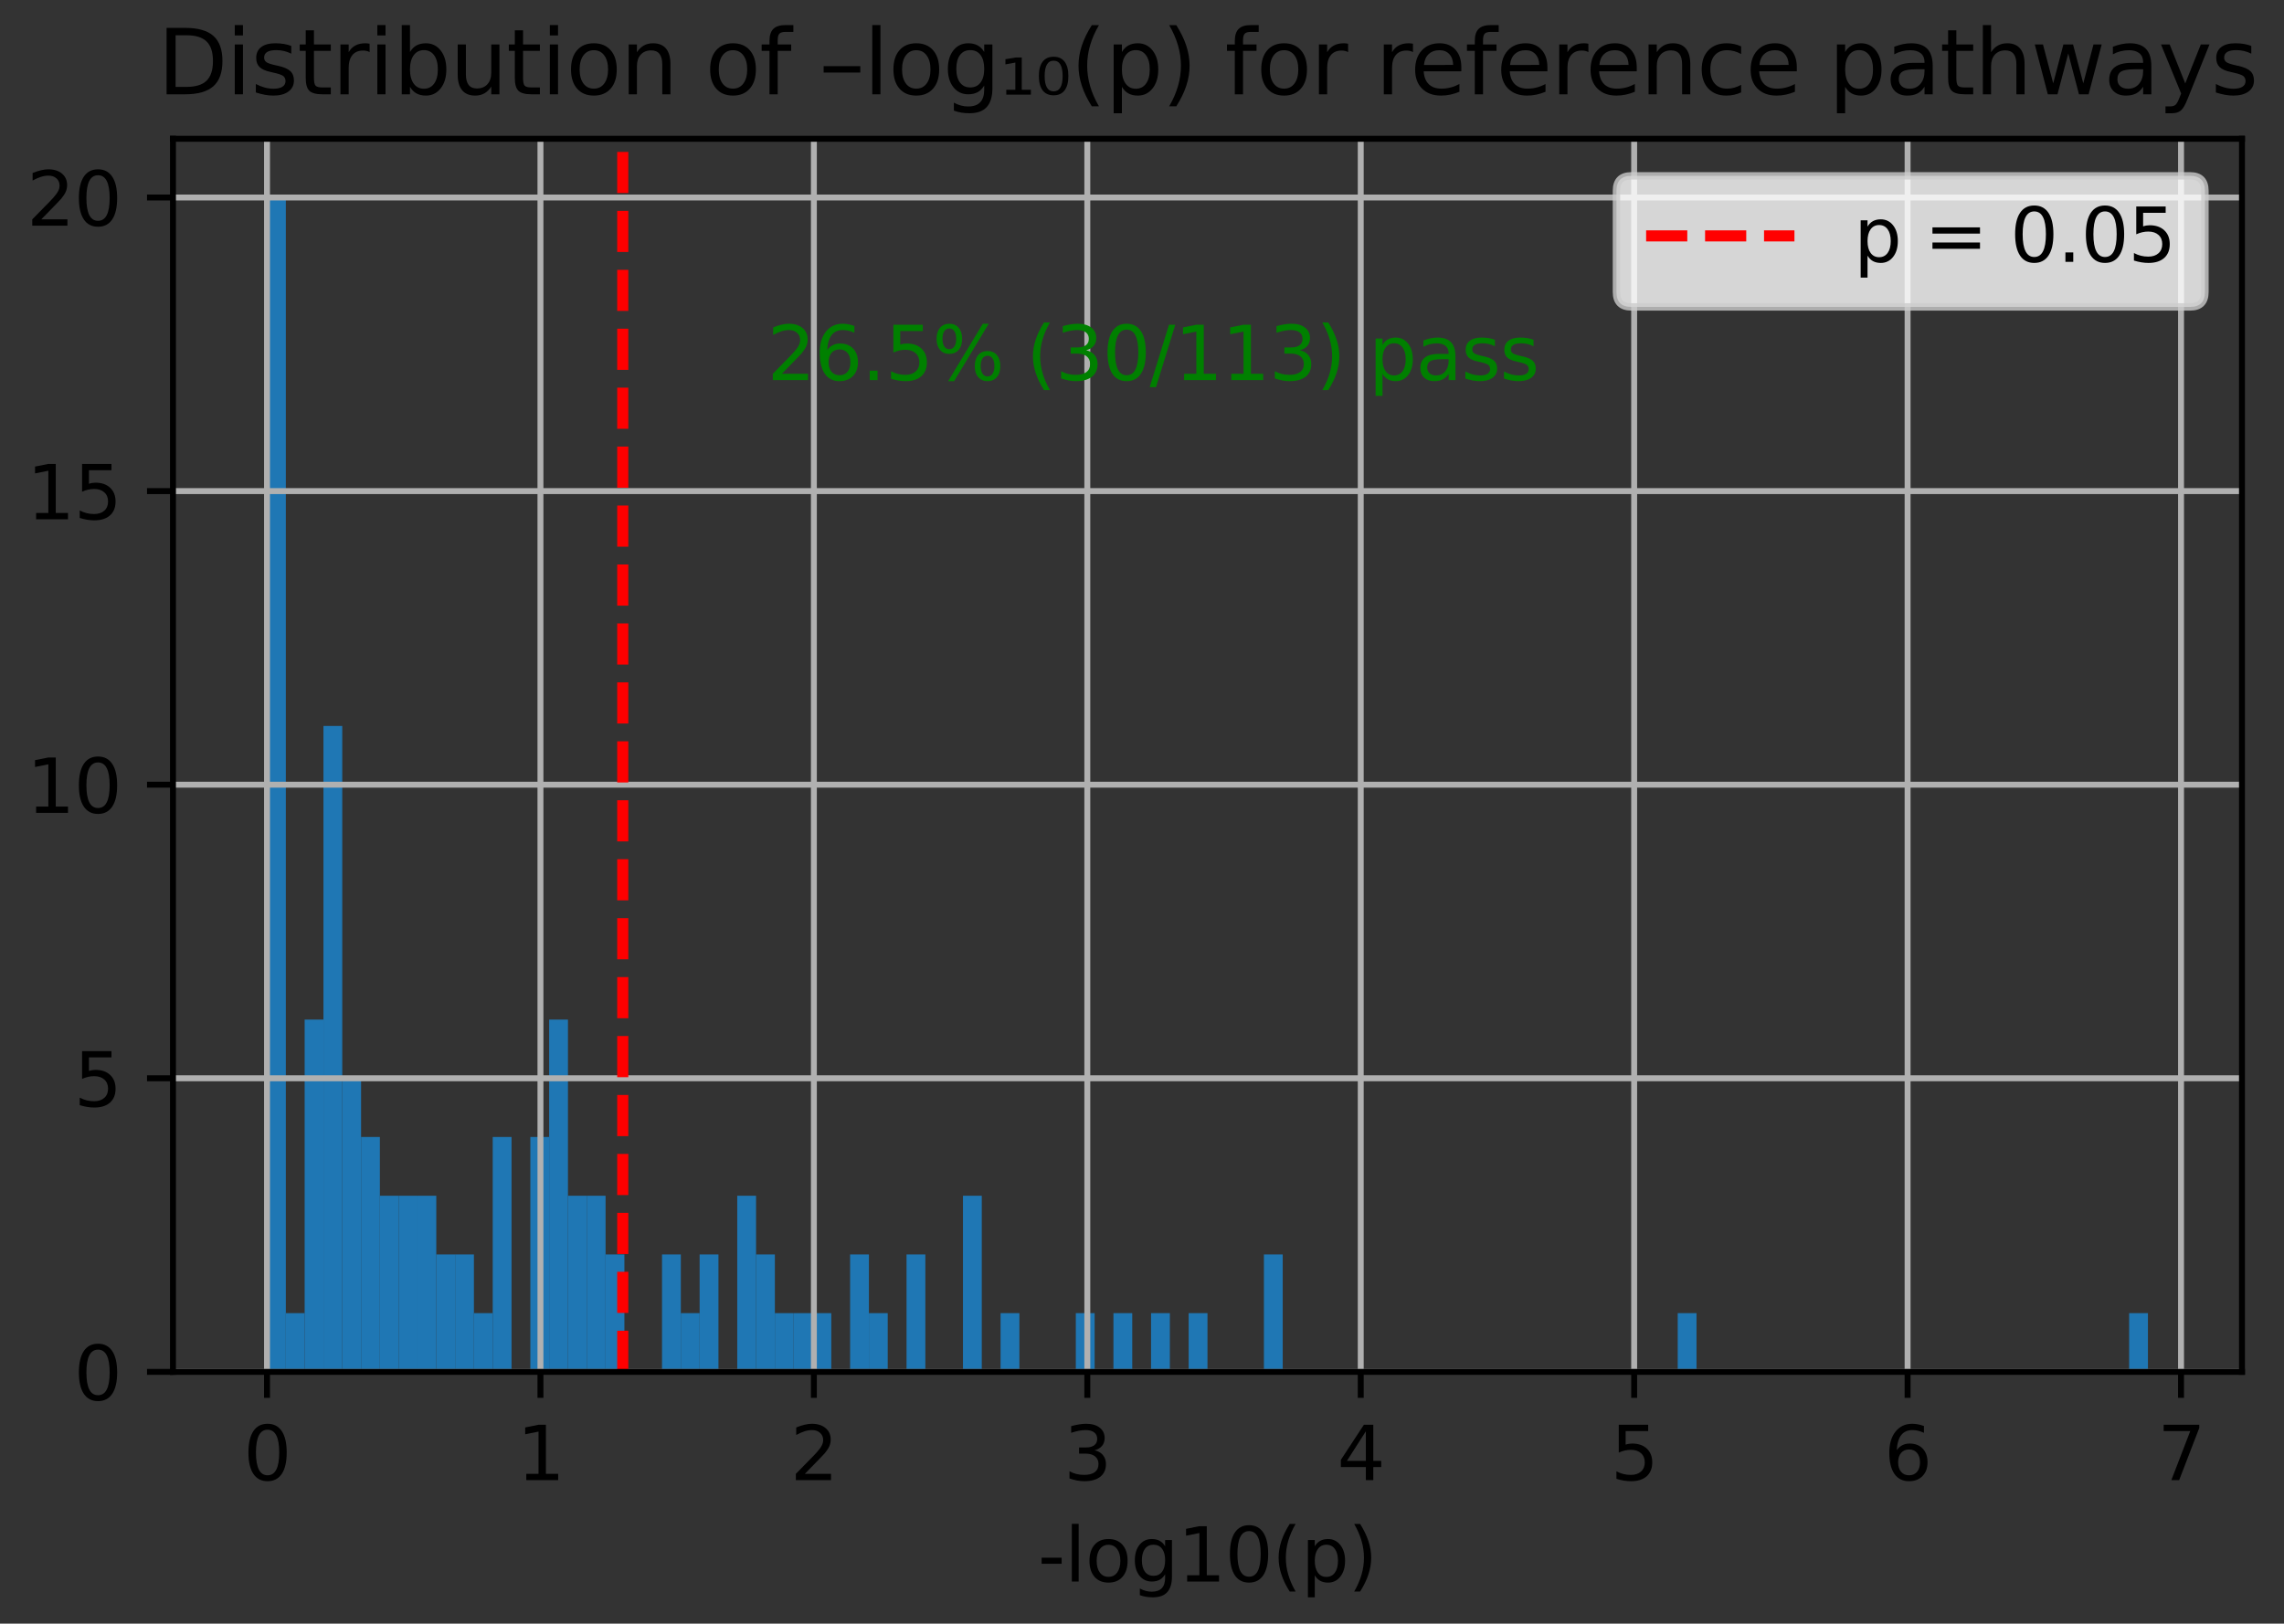 <?xml version="1.0" encoding="utf-8" standalone="no"?>
<!DOCTYPE svg PUBLIC "-//W3C//DTD SVG 1.1//EN"
  "http://www.w3.org/Graphics/SVG/1.1/DTD/svg11.dtd">
<svg xmlns:xlink="http://www.w3.org/1999/xlink" width="307.99pt" height="218.994pt" viewBox="0 0 307.99 218.994" xmlns="http://www.w3.org/2000/svg" version="1.1">
 <rect x="0" y="0" width="307.99" height="218.994" fill="#333333" stroke="none"/>
 <defs>
  <style type="text/css">*{stroke-linejoin: round; stroke-linecap: butt}</style>
 </defs>
 <g id="figure_1">
  <g id="patch_1">
   <path d="M 0 218.994 
L 307.99 218.994 
L 307.99 0 
L 0 0 
L 0 218.994 
z
" style="fill: none"/>
  </g>
  <g id="axes_1">
   <g id="patch_2">
    <path d="M 23.325 185.038 
L 302.325 185.038 
L 302.325 18.718 
L 23.325 18.718 
L 23.325 185.038 
z
" style="fill: none"/>
   </g>
   <g id="patch_3">
    <path d="M 36.007 185.038 
L 38.543 185.038 
L 38.543 26.638 
L 36.007 26.638 
z
" clip-path="url(#p26acb56b53)" style="fill: #1f77b4"/>
   </g>
   <g id="patch_4">
    <path d="M 38.543 185.038 
L 41.08 185.038 
L 41.08 177.118 
L 38.543 177.118 
z
" clip-path="url(#p26acb56b53)" style="fill: #1f77b4"/>
   </g>
   <g id="patch_5">
    <path d="M 41.08 185.038 
L 43.616 185.038 
L 43.616 137.518 
L 41.08 137.518 
z
" clip-path="url(#p26acb56b53)" style="fill: #1f77b4"/>
   </g>
   <g id="patch_6">
    <path d="M 43.616 185.038 
L 46.152 185.038 
L 46.152 97.918 
L 43.616 97.918 
z
" clip-path="url(#p26acb56b53)" style="fill: #1f77b4"/>
   </g>
   <g id="patch_7">
    <path d="M 46.152 185.038 
L 48.689 185.038 
L 48.689 145.438 
L 46.152 145.438 
z
" clip-path="url(#p26acb56b53)" style="fill: #1f77b4"/>
   </g>
   <g id="patch_8">
    <path d="M 48.689 185.038 
L 51.225 185.038 
L 51.225 153.358 
L 48.689 153.358 
z
" clip-path="url(#p26acb56b53)" style="fill: #1f77b4"/>
   </g>
   <g id="patch_9">
    <path d="M 51.225 185.038 
L 53.761 185.038 
L 53.761 161.278 
L 51.225 161.278 
z
" clip-path="url(#p26acb56b53)" style="fill: #1f77b4"/>
   </g>
   <g id="patch_10">
    <path d="M 53.761 185.038 
L 56.298 185.038 
L 56.298 161.278 
L 53.761 161.278 
z
" clip-path="url(#p26acb56b53)" style="fill: #1f77b4"/>
   </g>
   <g id="patch_11">
    <path d="M 56.298 185.038 
L 58.834 185.038 
L 58.834 161.278 
L 56.298 161.278 
z
" clip-path="url(#p26acb56b53)" style="fill: #1f77b4"/>
   </g>
   <g id="patch_12">
    <path d="M 58.834 185.038 
L 61.37 185.038 
L 61.37 169.198 
L 58.834 169.198 
z
" clip-path="url(#p26acb56b53)" style="fill: #1f77b4"/>
   </g>
   <g id="patch_13">
    <path d="M 61.37 185.038 
L 63.907 185.038 
L 63.907 169.198 
L 61.37 169.198 
z
" clip-path="url(#p26acb56b53)" style="fill: #1f77b4"/>
   </g>
   <g id="patch_14">
    <path d="M 63.907 185.038 
L 66.443 185.038 
L 66.443 177.118 
L 63.907 177.118 
z
" clip-path="url(#p26acb56b53)" style="fill: #1f77b4"/>
   </g>
   <g id="patch_15">
    <path d="M 66.443 185.038 
L 68.98 185.038 
L 68.98 153.358 
L 66.443 153.358 
z
" clip-path="url(#p26acb56b53)" style="fill: #1f77b4"/>
   </g>
   <g id="patch_16">
    <path d="M 68.98 185.038 
L 71.516 185.038 
L 71.516 185.038 
L 68.98 185.038 
z
" clip-path="url(#p26acb56b53)" style="fill: #1f77b4"/>
   </g>
   <g id="patch_17">
    <path d="M 71.516 185.038 
L 74.052 185.038 
L 74.052 153.358 
L 71.516 153.358 
z
" clip-path="url(#p26acb56b53)" style="fill: #1f77b4"/>
   </g>
   <g id="patch_18">
    <path d="M 74.052 185.038 
L 76.589 185.038 
L 76.589 137.518 
L 74.052 137.518 
z
" clip-path="url(#p26acb56b53)" style="fill: #1f77b4"/>
   </g>
   <g id="patch_19">
    <path d="M 76.589 185.038 
L 79.125 185.038 
L 79.125 161.278 
L 76.589 161.278 
z
" clip-path="url(#p26acb56b53)" style="fill: #1f77b4"/>
   </g>
   <g id="patch_20">
    <path d="M 79.125 185.038 
L 81.661 185.038 
L 81.661 161.278 
L 79.125 161.278 
z
" clip-path="url(#p26acb56b53)" style="fill: #1f77b4"/>
   </g>
   <g id="patch_21">
    <path d="M 81.661 185.038 
L 84.198 185.038 
L 84.198 169.198 
L 81.661 169.198 
z
" clip-path="url(#p26acb56b53)" style="fill: #1f77b4"/>
   </g>
   <g id="patch_22">
    <path d="M 84.198 185.038 
L 86.734 185.038 
L 86.734 185.038 
L 84.198 185.038 
z
" clip-path="url(#p26acb56b53)" style="fill: #1f77b4"/>
   </g>
   <g id="patch_23">
    <path d="M 86.734 185.038 
L 89.27 185.038 
L 89.27 185.038 
L 86.734 185.038 
z
" clip-path="url(#p26acb56b53)" style="fill: #1f77b4"/>
   </g>
   <g id="patch_24">
    <path d="M 89.27 185.038 
L 91.807 185.038 
L 91.807 169.198 
L 89.27 169.198 
z
" clip-path="url(#p26acb56b53)" style="fill: #1f77b4"/>
   </g>
   <g id="patch_25">
    <path d="M 91.807 185.038 
L 94.343 185.038 
L 94.343 177.118 
L 91.807 177.118 
z
" clip-path="url(#p26acb56b53)" style="fill: #1f77b4"/>
   </g>
   <g id="patch_26">
    <path d="M 94.343 185.038 
L 96.88 185.038 
L 96.88 169.198 
L 94.343 169.198 
z
" clip-path="url(#p26acb56b53)" style="fill: #1f77b4"/>
   </g>
   <g id="patch_27">
    <path d="M 96.88 185.038 
L 99.416 185.038 
L 99.416 185.038 
L 96.88 185.038 
z
" clip-path="url(#p26acb56b53)" style="fill: #1f77b4"/>
   </g>
   <g id="patch_28">
    <path d="M 99.416 185.038 
L 101.952 185.038 
L 101.952 161.278 
L 99.416 161.278 
z
" clip-path="url(#p26acb56b53)" style="fill: #1f77b4"/>
   </g>
   <g id="patch_29">
    <path d="M 101.952 185.038 
L 104.489 185.038 
L 104.489 169.198 
L 101.952 169.198 
z
" clip-path="url(#p26acb56b53)" style="fill: #1f77b4"/>
   </g>
   <g id="patch_30">
    <path d="M 104.489 185.038 
L 107.025 185.038 
L 107.025 177.118 
L 104.489 177.118 
z
" clip-path="url(#p26acb56b53)" style="fill: #1f77b4"/>
   </g>
   <g id="patch_31">
    <path d="M 107.025 185.038 
L 109.561 185.038 
L 109.561 177.118 
L 107.025 177.118 
z
" clip-path="url(#p26acb56b53)" style="fill: #1f77b4"/>
   </g>
   <g id="patch_32">
    <path d="M 109.561 185.038 
L 112.098 185.038 
L 112.098 177.118 
L 109.561 177.118 
z
" clip-path="url(#p26acb56b53)" style="fill: #1f77b4"/>
   </g>
   <g id="patch_33">
    <path d="M 112.098 185.038 
L 114.634 185.038 
L 114.634 185.038 
L 112.098 185.038 
z
" clip-path="url(#p26acb56b53)" style="fill: #1f77b4"/>
   </g>
   <g id="patch_34">
    <path d="M 114.634 185.038 
L 117.17 185.038 
L 117.17 169.198 
L 114.634 169.198 
z
" clip-path="url(#p26acb56b53)" style="fill: #1f77b4"/>
   </g>
   <g id="patch_35">
    <path d="M 117.17 185.038 
L 119.707 185.038 
L 119.707 177.118 
L 117.17 177.118 
z
" clip-path="url(#p26acb56b53)" style="fill: #1f77b4"/>
   </g>
   <g id="patch_36">
    <path d="M 119.707 185.038 
L 122.243 185.038 
L 122.243 185.038 
L 119.707 185.038 
z
" clip-path="url(#p26acb56b53)" style="fill: #1f77b4"/>
   </g>
   <g id="patch_37">
    <path d="M 122.243 185.038 
L 124.78 185.038 
L 124.78 169.198 
L 122.243 169.198 
z
" clip-path="url(#p26acb56b53)" style="fill: #1f77b4"/>
   </g>
   <g id="patch_38">
    <path d="M 124.78 185.038 
L 127.316 185.038 
L 127.316 185.038 
L 124.78 185.038 
z
" clip-path="url(#p26acb56b53)" style="fill: #1f77b4"/>
   </g>
   <g id="patch_39">
    <path d="M 127.316 185.038 
L 129.852 185.038 
L 129.852 185.038 
L 127.316 185.038 
z
" clip-path="url(#p26acb56b53)" style="fill: #1f77b4"/>
   </g>
   <g id="patch_40">
    <path d="M 129.852 185.038 
L 132.389 185.038 
L 132.389 161.278 
L 129.852 161.278 
z
" clip-path="url(#p26acb56b53)" style="fill: #1f77b4"/>
   </g>
   <g id="patch_41">
    <path d="M 132.389 185.038 
L 134.925 185.038 
L 134.925 185.038 
L 132.389 185.038 
z
" clip-path="url(#p26acb56b53)" style="fill: #1f77b4"/>
   </g>
   <g id="patch_42">
    <path d="M 134.925 185.038 
L 137.461 185.038 
L 137.461 177.118 
L 134.925 177.118 
z
" clip-path="url(#p26acb56b53)" style="fill: #1f77b4"/>
   </g>
   <g id="patch_43">
    <path d="M 137.461 185.038 
L 139.998 185.038 
L 139.998 185.038 
L 137.461 185.038 
z
" clip-path="url(#p26acb56b53)" style="fill: #1f77b4"/>
   </g>
   <g id="patch_44">
    <path d="M 139.998 185.038 
L 142.534 185.038 
L 142.534 185.038 
L 139.998 185.038 
z
" clip-path="url(#p26acb56b53)" style="fill: #1f77b4"/>
   </g>
   <g id="patch_45">
    <path d="M 142.534 185.038 
L 145.07 185.038 
L 145.07 185.038 
L 142.534 185.038 
z
" clip-path="url(#p26acb56b53)" style="fill: #1f77b4"/>
   </g>
   <g id="patch_46">
    <path d="M 145.07 185.038 
L 147.607 185.038 
L 147.607 177.118 
L 145.07 177.118 
z
" clip-path="url(#p26acb56b53)" style="fill: #1f77b4"/>
   </g>
   <g id="patch_47">
    <path d="M 147.607 185.038 
L 150.143 185.038 
L 150.143 185.038 
L 147.607 185.038 
z
" clip-path="url(#p26acb56b53)" style="fill: #1f77b4"/>
   </g>
   <g id="patch_48">
    <path d="M 150.143 185.038 
L 152.68 185.038 
L 152.68 177.118 
L 150.143 177.118 
z
" clip-path="url(#p26acb56b53)" style="fill: #1f77b4"/>
   </g>
   <g id="patch_49">
    <path d="M 152.68 185.038 
L 155.216 185.038 
L 155.216 185.038 
L 152.68 185.038 
z
" clip-path="url(#p26acb56b53)" style="fill: #1f77b4"/>
   </g>
   <g id="patch_50">
    <path d="M 155.216 185.038 
L 157.752 185.038 
L 157.752 177.118 
L 155.216 177.118 
z
" clip-path="url(#p26acb56b53)" style="fill: #1f77b4"/>
   </g>
   <g id="patch_51">
    <path d="M 157.752 185.038 
L 160.289 185.038 
L 160.289 185.038 
L 157.752 185.038 
z
" clip-path="url(#p26acb56b53)" style="fill: #1f77b4"/>
   </g>
   <g id="patch_52">
    <path d="M 160.289 185.038 
L 162.825 185.038 
L 162.825 177.118 
L 160.289 177.118 
z
" clip-path="url(#p26acb56b53)" style="fill: #1f77b4"/>
   </g>
   <g id="patch_53">
    <path d="M 162.825 185.038 
L 165.361 185.038 
L 165.361 185.038 
L 162.825 185.038 
z
" clip-path="url(#p26acb56b53)" style="fill: #1f77b4"/>
   </g>
   <g id="patch_54">
    <path d="M 165.361 185.038 
L 167.898 185.038 
L 167.898 185.038 
L 165.361 185.038 
z
" clip-path="url(#p26acb56b53)" style="fill: #1f77b4"/>
   </g>
   <g id="patch_55">
    <path d="M 167.898 185.038 
L 170.434 185.038 
L 170.434 185.038 
L 167.898 185.038 
z
" clip-path="url(#p26acb56b53)" style="fill: #1f77b4"/>
   </g>
   <g id="patch_56">
    <path d="M 170.434 185.038 
L 172.97 185.038 
L 172.97 169.198 
L 170.434 169.198 
z
" clip-path="url(#p26acb56b53)" style="fill: #1f77b4"/>
   </g>
   <g id="patch_57">
    <path d="M 172.97 185.038 
L 175.507 185.038 
L 175.507 185.038 
L 172.97 185.038 
z
" clip-path="url(#p26acb56b53)" style="fill: #1f77b4"/>
   </g>
   <g id="patch_58">
    <path d="M 175.507 185.038 
L 178.043 185.038 
L 178.043 185.038 
L 175.507 185.038 
z
" clip-path="url(#p26acb56b53)" style="fill: #1f77b4"/>
   </g>
   <g id="patch_59">
    <path d="M 178.043 185.038 
L 180.58 185.038 
L 180.58 185.038 
L 178.043 185.038 
z
" clip-path="url(#p26acb56b53)" style="fill: #1f77b4"/>
   </g>
   <g id="patch_60">
    <path d="M 180.58 185.038 
L 183.116 185.038 
L 183.116 185.038 
L 180.58 185.038 
z
" clip-path="url(#p26acb56b53)" style="fill: #1f77b4"/>
   </g>
   <g id="patch_61">
    <path d="M 183.116 185.038 
L 185.652 185.038 
L 185.652 185.038 
L 183.116 185.038 
z
" clip-path="url(#p26acb56b53)" style="fill: #1f77b4"/>
   </g>
   <g id="patch_62">
    <path d="M 185.652 185.038 
L 188.189 185.038 
L 188.189 185.038 
L 185.652 185.038 
z
" clip-path="url(#p26acb56b53)" style="fill: #1f77b4"/>
   </g>
   <g id="patch_63">
    <path d="M 188.189 185.038 
L 190.725 185.038 
L 190.725 185.038 
L 188.189 185.038 
z
" clip-path="url(#p26acb56b53)" style="fill: #1f77b4"/>
   </g>
   <g id="patch_64">
    <path d="M 190.725 185.038 
L 193.261 185.038 
L 193.261 185.038 
L 190.725 185.038 
z
" clip-path="url(#p26acb56b53)" style="fill: #1f77b4"/>
   </g>
   <g id="patch_65">
    <path d="M 193.261 185.038 
L 195.798 185.038 
L 195.798 185.038 
L 193.261 185.038 
z
" clip-path="url(#p26acb56b53)" style="fill: #1f77b4"/>
   </g>
   <g id="patch_66">
    <path d="M 195.798 185.038 
L 198.334 185.038 
L 198.334 185.038 
L 195.798 185.038 
z
" clip-path="url(#p26acb56b53)" style="fill: #1f77b4"/>
   </g>
   <g id="patch_67">
    <path d="M 198.334 185.038 
L 200.87 185.038 
L 200.87 185.038 
L 198.334 185.038 
z
" clip-path="url(#p26acb56b53)" style="fill: #1f77b4"/>
   </g>
   <g id="patch_68">
    <path d="M 200.87 185.038 
L 203.407 185.038 
L 203.407 185.038 
L 200.87 185.038 
z
" clip-path="url(#p26acb56b53)" style="fill: #1f77b4"/>
   </g>
   <g id="patch_69">
    <path d="M 203.407 185.038 
L 205.943 185.038 
L 205.943 185.038 
L 203.407 185.038 
z
" clip-path="url(#p26acb56b53)" style="fill: #1f77b4"/>
   </g>
   <g id="patch_70">
    <path d="M 205.943 185.038 
L 208.48 185.038 
L 208.48 185.038 
L 205.943 185.038 
z
" clip-path="url(#p26acb56b53)" style="fill: #1f77b4"/>
   </g>
   <g id="patch_71">
    <path d="M 208.48 185.038 
L 211.016 185.038 
L 211.016 185.038 
L 208.48 185.038 
z
" clip-path="url(#p26acb56b53)" style="fill: #1f77b4"/>
   </g>
   <g id="patch_72">
    <path d="M 211.016 185.038 
L 213.552 185.038 
L 213.552 185.038 
L 211.016 185.038 
z
" clip-path="url(#p26acb56b53)" style="fill: #1f77b4"/>
   </g>
   <g id="patch_73">
    <path d="M 213.552 185.038 
L 216.089 185.038 
L 216.089 185.038 
L 213.552 185.038 
z
" clip-path="url(#p26acb56b53)" style="fill: #1f77b4"/>
   </g>
   <g id="patch_74">
    <path d="M 216.089 185.038 
L 218.625 185.038 
L 218.625 185.038 
L 216.089 185.038 
z
" clip-path="url(#p26acb56b53)" style="fill: #1f77b4"/>
   </g>
   <g id="patch_75">
    <path d="M 218.625 185.038 
L 221.161 185.038 
L 221.161 185.038 
L 218.625 185.038 
z
" clip-path="url(#p26acb56b53)" style="fill: #1f77b4"/>
   </g>
   <g id="patch_76">
    <path d="M 221.161 185.038 
L 223.698 185.038 
L 223.698 185.038 
L 221.161 185.038 
z
" clip-path="url(#p26acb56b53)" style="fill: #1f77b4"/>
   </g>
   <g id="patch_77">
    <path d="M 223.698 185.038 
L 226.234 185.038 
L 226.234 185.038 
L 223.698 185.038 
z
" clip-path="url(#p26acb56b53)" style="fill: #1f77b4"/>
   </g>
   <g id="patch_78">
    <path d="M 226.234 185.038 
L 228.77 185.038 
L 228.77 177.118 
L 226.234 177.118 
z
" clip-path="url(#p26acb56b53)" style="fill: #1f77b4"/>
   </g>
   <g id="patch_79">
    <path d="M 228.77 185.038 
L 231.307 185.038 
L 231.307 185.038 
L 228.77 185.038 
z
" clip-path="url(#p26acb56b53)" style="fill: #1f77b4"/>
   </g>
   <g id="patch_80">
    <path d="M 231.307 185.038 
L 233.843 185.038 
L 233.843 185.038 
L 231.307 185.038 
z
" clip-path="url(#p26acb56b53)" style="fill: #1f77b4"/>
   </g>
   <g id="patch_81">
    <path d="M 233.843 185.038 
L 236.38 185.038 
L 236.38 185.038 
L 233.843 185.038 
z
" clip-path="url(#p26acb56b53)" style="fill: #1f77b4"/>
   </g>
   <g id="patch_82">
    <path d="M 236.38 185.038 
L 238.916 185.038 
L 238.916 185.038 
L 236.38 185.038 
z
" clip-path="url(#p26acb56b53)" style="fill: #1f77b4"/>
   </g>
   <g id="patch_83">
    <path d="M 238.916 185.038 
L 241.452 185.038 
L 241.452 185.038 
L 238.916 185.038 
z
" clip-path="url(#p26acb56b53)" style="fill: #1f77b4"/>
   </g>
   <g id="patch_84">
    <path d="M 241.452 185.038 
L 243.989 185.038 
L 243.989 185.038 
L 241.452 185.038 
z
" clip-path="url(#p26acb56b53)" style="fill: #1f77b4"/>
   </g>
   <g id="patch_85">
    <path d="M 243.989 185.038 
L 246.525 185.038 
L 246.525 185.038 
L 243.989 185.038 
z
" clip-path="url(#p26acb56b53)" style="fill: #1f77b4"/>
   </g>
   <g id="patch_86">
    <path d="M 246.525 185.038 
L 249.061 185.038 
L 249.061 185.038 
L 246.525 185.038 
z
" clip-path="url(#p26acb56b53)" style="fill: #1f77b4"/>
   </g>
   <g id="patch_87">
    <path d="M 249.061 185.038 
L 251.598 185.038 
L 251.598 185.038 
L 249.061 185.038 
z
" clip-path="url(#p26acb56b53)" style="fill: #1f77b4"/>
   </g>
   <g id="patch_88">
    <path d="M 251.598 185.038 
L 254.134 185.038 
L 254.134 185.038 
L 251.598 185.038 
z
" clip-path="url(#p26acb56b53)" style="fill: #1f77b4"/>
   </g>
   <g id="patch_89">
    <path d="M 254.134 185.038 
L 256.67 185.038 
L 256.67 185.038 
L 254.134 185.038 
z
" clip-path="url(#p26acb56b53)" style="fill: #1f77b4"/>
   </g>
   <g id="patch_90">
    <path d="M 256.67 185.038 
L 259.207 185.038 
L 259.207 185.038 
L 256.67 185.038 
z
" clip-path="url(#p26acb56b53)" style="fill: #1f77b4"/>
   </g>
   <g id="patch_91">
    <path d="M 259.207 185.038 
L 261.743 185.038 
L 261.743 185.038 
L 259.207 185.038 
z
" clip-path="url(#p26acb56b53)" style="fill: #1f77b4"/>
   </g>
   <g id="patch_92">
    <path d="M 261.743 185.038 
L 264.28 185.038 
L 264.28 185.038 
L 261.743 185.038 
z
" clip-path="url(#p26acb56b53)" style="fill: #1f77b4"/>
   </g>
   <g id="patch_93">
    <path d="M 264.28 185.038 
L 266.816 185.038 
L 266.816 185.038 
L 264.28 185.038 
z
" clip-path="url(#p26acb56b53)" style="fill: #1f77b4"/>
   </g>
   <g id="patch_94">
    <path d="M 266.816 185.038 
L 269.352 185.038 
L 269.352 185.038 
L 266.816 185.038 
z
" clip-path="url(#p26acb56b53)" style="fill: #1f77b4"/>
   </g>
   <g id="patch_95">
    <path d="M 269.352 185.038 
L 271.889 185.038 
L 271.889 185.038 
L 269.352 185.038 
z
" clip-path="url(#p26acb56b53)" style="fill: #1f77b4"/>
   </g>
   <g id="patch_96">
    <path d="M 271.889 185.038 
L 274.425 185.038 
L 274.425 185.038 
L 271.889 185.038 
z
" clip-path="url(#p26acb56b53)" style="fill: #1f77b4"/>
   </g>
   <g id="patch_97">
    <path d="M 274.425 185.038 
L 276.961 185.038 
L 276.961 185.038 
L 274.425 185.038 
z
" clip-path="url(#p26acb56b53)" style="fill: #1f77b4"/>
   </g>
   <g id="patch_98">
    <path d="M 276.961 185.038 
L 279.498 185.038 
L 279.498 185.038 
L 276.961 185.038 
z
" clip-path="url(#p26acb56b53)" style="fill: #1f77b4"/>
   </g>
   <g id="patch_99">
    <path d="M 279.498 185.038 
L 282.034 185.038 
L 282.034 185.038 
L 279.498 185.038 
z
" clip-path="url(#p26acb56b53)" style="fill: #1f77b4"/>
   </g>
   <g id="patch_100">
    <path d="M 282.034 185.038 
L 284.57 185.038 
L 284.57 185.038 
L 282.034 185.038 
z
" clip-path="url(#p26acb56b53)" style="fill: #1f77b4"/>
   </g>
   <g id="patch_101">
    <path d="M 284.57 185.038 
L 287.107 185.038 
L 287.107 185.038 
L 284.57 185.038 
z
" clip-path="url(#p26acb56b53)" style="fill: #1f77b4"/>
   </g>
   <g id="patch_102">
    <path d="M 287.107 185.038 
L 289.643 185.038 
L 289.643 177.118 
L 287.107 177.118 
z
" clip-path="url(#p26acb56b53)" style="fill: #1f77b4"/>
   </g>
   <g id="matplotlib.axis_1">
    <g id="xtick_1">
     <g id="line2d_1">
      <path d="M 36.007 185.038 
L 36.007 18.718 
" clip-path="url(#p26acb56b53)" style="fill: none; stroke: #b0b0b0; stroke-width: 0.8; stroke-linecap: square"/>
     </g>
     <g id="line2d_2">
      <defs>
       <path id="m62aa83e161" d="M 0 0 
L 0 3.5 
" style="stroke: #000000; stroke-width: 0.8"/>
      </defs>
      <g>
       <use xlink:href="#m62aa83e161" x="36.007" y="185.038" style="stroke: #000000; stroke-width: 0.8"/>
      </g>
     </g>
     <g id="text_1">
      <!-- 0 -->
      <g transform="translate(32.826 199.637) scale(0.1 -0.1)">
       <defs>
        <path id="DejaVuSans-30" d="M 2034 4250 
Q 1547 4250 1301 3770 
Q 1056 3291 1056 2328 
Q 1056 1369 1301 889 
Q 1547 409 2034 409 
Q 2525 409 2770 889 
Q 3016 1369 3016 2328 
Q 3016 3291 2770 3770 
Q 2525 4250 2034 4250 
z
M 2034 4750 
Q 2819 4750 3233 4129 
Q 3647 3509 3647 2328 
Q 3647 1150 3233 529 
Q 2819 -91 2034 -91 
Q 1250 -91 836 529 
Q 422 1150 422 2328 
Q 422 3509 836 4129 
Q 1250 4750 2034 4750 
z
" transform="scale(0.016)"/>
       </defs>
       <use xlink:href="#DejaVuSans-30"/>
      </g>
     </g>
    </g>
    <g id="xtick_2">
     <g id="line2d_3">
      <path d="M 72.878 185.038 
L 72.878 18.718 
" clip-path="url(#p26acb56b53)" style="fill: none; stroke: #b0b0b0; stroke-width: 0.8; stroke-linecap: square"/>
     </g>
     <g id="line2d_4">
      <g>
       <use xlink:href="#m62aa83e161" x="72.878" y="185.038" style="stroke: #000000; stroke-width: 0.8"/>
      </g>
     </g>
     <g id="text_2">
      <!-- 1 -->
      <g transform="translate(69.697 199.637) scale(0.1 -0.1)">
       <defs>
        <path id="DejaVuSans-31" d="M 794 531 
L 1825 531 
L 1825 4091 
L 703 3866 
L 703 4441 
L 1819 4666 
L 2450 4666 
L 2450 531 
L 3481 531 
L 3481 0 
L 794 0 
L 794 531 
z
" transform="scale(0.016)"/>
       </defs>
       <use xlink:href="#DejaVuSans-31"/>
      </g>
     </g>
    </g>
    <g id="xtick_3">
     <g id="line2d_5">
      <path d="M 109.749 185.038 
L 109.749 18.718 
" clip-path="url(#p26acb56b53)" style="fill: none; stroke: #b0b0b0; stroke-width: 0.8; stroke-linecap: square"/>
     </g>
     <g id="line2d_6">
      <g>
       <use xlink:href="#m62aa83e161" x="109.749" y="185.038" style="stroke: #000000; stroke-width: 0.8"/>
      </g>
     </g>
     <g id="text_3">
      <!-- 2 -->
      <g transform="translate(106.568 199.637) scale(0.1 -0.1)">
       <defs>
        <path id="DejaVuSans-32" d="M 1228 531 
L 3431 531 
L 3431 0 
L 469 0 
L 469 531 
Q 828 903 1448 1529 
Q 2069 2156 2228 2338 
Q 2531 2678 2651 2914 
Q 2772 3150 2772 3378 
Q 2772 3750 2511 3984 
Q 2250 4219 1831 4219 
Q 1534 4219 1204 4116 
Q 875 4013 500 3803 
L 500 4441 
Q 881 4594 1212 4672 
Q 1544 4750 1819 4750 
Q 2544 4750 2975 4387 
Q 3406 4025 3406 3419 
Q 3406 3131 3298 2873 
Q 3191 2616 2906 2266 
Q 2828 2175 2409 1742 
Q 1991 1309 1228 531 
z
" transform="scale(0.016)"/>
       </defs>
       <use xlink:href="#DejaVuSans-32"/>
      </g>
     </g>
    </g>
    <g id="xtick_4">
     <g id="line2d_7">
      <path d="M 146.62 185.038 
L 146.62 18.718 
" clip-path="url(#p26acb56b53)" style="fill: none; stroke: #b0b0b0; stroke-width: 0.8; stroke-linecap: square"/>
     </g>
     <g id="line2d_8">
      <g>
       <use xlink:href="#m62aa83e161" x="146.62" y="185.038" style="stroke: #000000; stroke-width: 0.8"/>
      </g>
     </g>
     <g id="text_4">
      <!-- 3 -->
      <g transform="translate(143.439 199.637) scale(0.1 -0.1)">
       <defs>
        <path id="DejaVuSans-33" d="M 2597 2516 
Q 3050 2419 3304 2112 
Q 3559 1806 3559 1356 
Q 3559 666 3084 287 
Q 2609 -91 1734 -91 
Q 1441 -91 1130 -33 
Q 819 25 488 141 
L 488 750 
Q 750 597 1062 519 
Q 1375 441 1716 441 
Q 2309 441 2620 675 
Q 2931 909 2931 1356 
Q 2931 1769 2642 2001 
Q 2353 2234 1838 2234 
L 1294 2234 
L 1294 2753 
L 1863 2753 
Q 2328 2753 2575 2939 
Q 2822 3125 2822 3475 
Q 2822 3834 2567 4026 
Q 2313 4219 1838 4219 
Q 1578 4219 1281 4162 
Q 984 4106 628 3988 
L 628 4550 
Q 988 4650 1302 4700 
Q 1616 4750 1894 4750 
Q 2613 4750 3031 4423 
Q 3450 4097 3450 3541 
Q 3450 3153 3228 2886 
Q 3006 2619 2597 2516 
z
" transform="scale(0.016)"/>
       </defs>
       <use xlink:href="#DejaVuSans-33"/>
      </g>
     </g>
    </g>
    <g id="xtick_5">
     <g id="line2d_9">
      <path d="M 183.491 185.038 
L 183.491 18.718 
" clip-path="url(#p26acb56b53)" style="fill: none; stroke: #b0b0b0; stroke-width: 0.8; stroke-linecap: square"/>
     </g>
     <g id="line2d_10">
      <g>
       <use xlink:href="#m62aa83e161" x="183.491" y="185.038" style="stroke: #000000; stroke-width: 0.8"/>
      </g>
     </g>
     <g id="text_5">
      <!-- 4 -->
      <g transform="translate(180.31 199.637) scale(0.1 -0.1)">
       <defs>
        <path id="DejaVuSans-34" d="M 2419 4116 
L 825 1625 
L 2419 1625 
L 2419 4116 
z
M 2253 4666 
L 3047 4666 
L 3047 1625 
L 3713 1625 
L 3713 1100 
L 3047 1100 
L 3047 0 
L 2419 0 
L 2419 1100 
L 313 1100 
L 313 1709 
L 2253 4666 
z
" transform="scale(0.016)"/>
       </defs>
       <use xlink:href="#DejaVuSans-34"/>
      </g>
     </g>
    </g>
    <g id="xtick_6">
     <g id="line2d_11">
      <path d="M 220.362 185.038 
L 220.362 18.718 
" clip-path="url(#p26acb56b53)" style="fill: none; stroke: #b0b0b0; stroke-width: 0.8; stroke-linecap: square"/>
     </g>
     <g id="line2d_12">
      <g>
       <use xlink:href="#m62aa83e161" x="220.362" y="185.038" style="stroke: #000000; stroke-width: 0.8"/>
      </g>
     </g>
     <g id="text_6">
      <!-- 5 -->
      <g transform="translate(217.181 199.637) scale(0.1 -0.1)">
       <defs>
        <path id="DejaVuSans-35" d="M 691 4666 
L 3169 4666 
L 3169 4134 
L 1269 4134 
L 1269 2991 
Q 1406 3038 1543 3061 
Q 1681 3084 1819 3084 
Q 2600 3084 3056 2656 
Q 3513 2228 3513 1497 
Q 3513 744 3044 326 
Q 2575 -91 1722 -91 
Q 1428 -91 1123 -41 
Q 819 9 494 109 
L 494 744 
Q 775 591 1075 516 
Q 1375 441 1709 441 
Q 2250 441 2565 725 
Q 2881 1009 2881 1497 
Q 2881 1984 2565 2268 
Q 2250 2553 1709 2553 
Q 1456 2553 1204 2497 
Q 953 2441 691 2322 
L 691 4666 
z
" transform="scale(0.016)"/>
       </defs>
       <use xlink:href="#DejaVuSans-35"/>
      </g>
     </g>
    </g>
    <g id="xtick_7">
     <g id="line2d_13">
      <path d="M 257.233 185.038 
L 257.233 18.718 
" clip-path="url(#p26acb56b53)" style="fill: none; stroke: #b0b0b0; stroke-width: 0.8; stroke-linecap: square"/>
     </g>
     <g id="line2d_14">
      <g>
       <use xlink:href="#m62aa83e161" x="257.233" y="185.038" style="stroke: #000000; stroke-width: 0.8"/>
      </g>
     </g>
     <g id="text_7">
      <!-- 6 -->
      <g transform="translate(254.052 199.637) scale(0.1 -0.1)">
       <defs>
        <path id="DejaVuSans-36" d="M 2113 2584 
Q 1688 2584 1439 2293 
Q 1191 2003 1191 1497 
Q 1191 994 1439 701 
Q 1688 409 2113 409 
Q 2538 409 2786 701 
Q 3034 994 3034 1497 
Q 3034 2003 2786 2293 
Q 2538 2584 2113 2584 
z
M 3366 4563 
L 3366 3988 
Q 3128 4100 2886 4159 
Q 2644 4219 2406 4219 
Q 1781 4219 1451 3797 
Q 1122 3375 1075 2522 
Q 1259 2794 1537 2939 
Q 1816 3084 2150 3084 
Q 2853 3084 3261 2657 
Q 3669 2231 3669 1497 
Q 3669 778 3244 343 
Q 2819 -91 2113 -91 
Q 1303 -91 875 529 
Q 447 1150 447 2328 
Q 447 3434 972 4092 
Q 1497 4750 2381 4750 
Q 2619 4750 2861 4703 
Q 3103 4656 3366 4563 
z
" transform="scale(0.016)"/>
       </defs>
       <use xlink:href="#DejaVuSans-36"/>
      </g>
     </g>
    </g>
    <g id="xtick_8">
     <g id="line2d_15">
      <path d="M 294.105 185.038 
L 294.105 18.718 
" clip-path="url(#p26acb56b53)" style="fill: none; stroke: #b0b0b0; stroke-width: 0.8; stroke-linecap: square"/>
     </g>
     <g id="line2d_16">
      <g>
       <use xlink:href="#m62aa83e161" x="294.105" y="185.038" style="stroke: #000000; stroke-width: 0.8"/>
      </g>
     </g>
     <g id="text_8">
      <!-- 7 -->
      <g transform="translate(290.923 199.637) scale(0.1 -0.1)">
       <defs>
        <path id="DejaVuSans-37" d="M 525 4666 
L 3525 4666 
L 3525 4397 
L 1831 0 
L 1172 0 
L 2766 4134 
L 525 4134 
L 525 4666 
z
" transform="scale(0.016)"/>
       </defs>
       <use xlink:href="#DejaVuSans-37"/>
      </g>
     </g>
    </g>
    <g id="text_9">
     <!-- -log10(p) -->
     <g transform="translate(139.96 213.315) scale(0.1 -0.1)">
      <defs>
       <path id="DejaVuSans-2d" d="M 313 2009 
L 1997 2009 
L 1997 1497 
L 313 1497 
L 313 2009 
z
" transform="scale(0.016)"/>
       <path id="DejaVuSans-6c" d="M 603 4863 
L 1178 4863 
L 1178 0 
L 603 0 
L 603 4863 
z
" transform="scale(0.016)"/>
       <path id="DejaVuSans-6f" d="M 1959 3097 
Q 1497 3097 1228 2736 
Q 959 2375 959 1747 
Q 959 1119 1226 758 
Q 1494 397 1959 397 
Q 2419 397 2687 759 
Q 2956 1122 2956 1747 
Q 2956 2369 2687 2733 
Q 2419 3097 1959 3097 
z
M 1959 3584 
Q 2709 3584 3137 3096 
Q 3566 2609 3566 1747 
Q 3566 888 3137 398 
Q 2709 -91 1959 -91 
Q 1206 -91 779 398 
Q 353 888 353 1747 
Q 353 2609 779 3096 
Q 1206 3584 1959 3584 
z
" transform="scale(0.016)"/>
       <path id="DejaVuSans-67" d="M 2906 1791 
Q 2906 2416 2648 2759 
Q 2391 3103 1925 3103 
Q 1463 3103 1205 2759 
Q 947 2416 947 1791 
Q 947 1169 1205 825 
Q 1463 481 1925 481 
Q 2391 481 2648 825 
Q 2906 1169 2906 1791 
z
M 3481 434 
Q 3481 -459 3084 -895 
Q 2688 -1331 1869 -1331 
Q 1566 -1331 1297 -1286 
Q 1028 -1241 775 -1147 
L 775 -588 
Q 1028 -725 1275 -790 
Q 1522 -856 1778 -856 
Q 2344 -856 2625 -561 
Q 2906 -266 2906 331 
L 2906 616 
Q 2728 306 2450 153 
Q 2172 0 1784 0 
Q 1141 0 747 490 
Q 353 981 353 1791 
Q 353 2603 747 3093 
Q 1141 3584 1784 3584 
Q 2172 3584 2450 3431 
Q 2728 3278 2906 2969 
L 2906 3500 
L 3481 3500 
L 3481 434 
z
" transform="scale(0.016)"/>
       <path id="DejaVuSans-28" d="M 1984 4856 
Q 1566 4138 1362 3434 
Q 1159 2731 1159 2009 
Q 1159 1288 1364 580 
Q 1569 -128 1984 -844 
L 1484 -844 
Q 1016 -109 783 600 
Q 550 1309 550 2009 
Q 550 2706 781 3412 
Q 1013 4119 1484 4856 
L 1984 4856 
z
" transform="scale(0.016)"/>
       <path id="DejaVuSans-70" d="M 1159 525 
L 1159 -1331 
L 581 -1331 
L 581 3500 
L 1159 3500 
L 1159 2969 
Q 1341 3281 1617 3432 
Q 1894 3584 2278 3584 
Q 2916 3584 3314 3078 
Q 3713 2572 3713 1747 
Q 3713 922 3314 415 
Q 2916 -91 2278 -91 
Q 1894 -91 1617 61 
Q 1341 213 1159 525 
z
M 3116 1747 
Q 3116 2381 2855 2742 
Q 2594 3103 2138 3103 
Q 1681 3103 1420 2742 
Q 1159 2381 1159 1747 
Q 1159 1113 1420 752 
Q 1681 391 2138 391 
Q 2594 391 2855 752 
Q 3116 1113 3116 1747 
z
" transform="scale(0.016)"/>
       <path id="DejaVuSans-29" d="M 513 4856 
L 1013 4856 
Q 1481 4119 1714 3412 
Q 1947 2706 1947 2009 
Q 1947 1309 1714 600 
Q 1481 -109 1013 -844 
L 513 -844 
Q 928 -128 1133 580 
Q 1338 1288 1338 2009 
Q 1338 2731 1133 3434 
Q 928 4138 513 4856 
z
" transform="scale(0.016)"/>
      </defs>
      <use xlink:href="#DejaVuSans-2d"/>
      <use xlink:href="#DejaVuSans-6c" transform="translate(36.084 0)"/>
      <use xlink:href="#DejaVuSans-6f" transform="translate(63.867 0)"/>
      <use xlink:href="#DejaVuSans-67" transform="translate(125.049 0)"/>
      <use xlink:href="#DejaVuSans-31" transform="translate(188.525 0)"/>
      <use xlink:href="#DejaVuSans-30" transform="translate(252.148 0)"/>
      <use xlink:href="#DejaVuSans-28" transform="translate(315.771 0)"/>
      <use xlink:href="#DejaVuSans-70" transform="translate(354.785 0)"/>
      <use xlink:href="#DejaVuSans-29" transform="translate(418.262 0)"/>
     </g>
    </g>
   </g>
   <g id="matplotlib.axis_2">
    <g id="ytick_1">
     <g id="line2d_17">
      <path d="M 23.325 185.038 
L 302.325 185.038 
" clip-path="url(#p26acb56b53)" style="fill: none; stroke: #b0b0b0; stroke-width: 0.8; stroke-linecap: square"/>
     </g>
     <g id="line2d_18">
      <defs>
       <path id="m074479c381" d="M 0 0 
L -3.5 0 
" style="stroke: #000000; stroke-width: 0.8"/>
      </defs>
      <g>
       <use xlink:href="#m074479c381" x="23.325" y="185.038" style="stroke: #000000; stroke-width: 0.8"/>
      </g>
     </g>
     <g id="text_10">
      <!-- 0 -->
      <g transform="translate(9.963 188.837) scale(0.1 -0.1)">
       <use xlink:href="#DejaVuSans-30"/>
      </g>
     </g>
    </g>
    <g id="ytick_2">
     <g id="line2d_19">
      <path d="M 23.325 145.438 
L 302.325 145.438 
" clip-path="url(#p26acb56b53)" style="fill: none; stroke: #b0b0b0; stroke-width: 0.8; stroke-linecap: square"/>
     </g>
     <g id="line2d_20">
      <g>
       <use xlink:href="#m074479c381" x="23.325" y="145.438" style="stroke: #000000; stroke-width: 0.8"/>
      </g>
     </g>
     <g id="text_11">
      <!-- 5 -->
      <g transform="translate(9.963 149.237) scale(0.1 -0.1)">
       <use xlink:href="#DejaVuSans-35"/>
      </g>
     </g>
    </g>
    <g id="ytick_3">
     <g id="line2d_21">
      <path d="M 23.325 105.838 
L 302.325 105.838 
" clip-path="url(#p26acb56b53)" style="fill: none; stroke: #b0b0b0; stroke-width: 0.8; stroke-linecap: square"/>
     </g>
     <g id="line2d_22">
      <g>
       <use xlink:href="#m074479c381" x="23.325" y="105.838" style="stroke: #000000; stroke-width: 0.8"/>
      </g>
     </g>
     <g id="text_12">
      <!-- 10 -->
      <g transform="translate(3.6 109.637) scale(0.1 -0.1)">
       <use xlink:href="#DejaVuSans-31"/>
       <use xlink:href="#DejaVuSans-30" transform="translate(63.623 0)"/>
      </g>
     </g>
    </g>
    <g id="ytick_4">
     <g id="line2d_23">
      <path d="M 23.325 66.238 
L 302.325 66.238 
" clip-path="url(#p26acb56b53)" style="fill: none; stroke: #b0b0b0; stroke-width: 0.8; stroke-linecap: square"/>
     </g>
     <g id="line2d_24">
      <g>
       <use xlink:href="#m074479c381" x="23.325" y="66.238" style="stroke: #000000; stroke-width: 0.8"/>
      </g>
     </g>
     <g id="text_13">
      <!-- 15 -->
      <g transform="translate(3.6 70.037) scale(0.1 -0.1)">
       <use xlink:href="#DejaVuSans-31"/>
       <use xlink:href="#DejaVuSans-35" transform="translate(63.623 0)"/>
      </g>
     </g>
    </g>
    <g id="ytick_5">
     <g id="line2d_25">
      <path d="M 23.325 26.638 
L 302.325 26.638 
" clip-path="url(#p26acb56b53)" style="fill: none; stroke: #b0b0b0; stroke-width: 0.8; stroke-linecap: square"/>
     </g>
     <g id="line2d_26">
      <g>
       <use xlink:href="#m074479c381" x="23.325" y="26.638" style="stroke: #000000; stroke-width: 0.8"/>
      </g>
     </g>
     <g id="text_14">
      <!-- 20 -->
      <g transform="translate(3.6 30.437) scale(0.1 -0.1)">
       <use xlink:href="#DejaVuSans-32"/>
       <use xlink:href="#DejaVuSans-30" transform="translate(63.623 0)"/>
      </g>
     </g>
    </g>
   </g>
   <g id="line2d_27">
    <path d="M 83.977 185.038 
L 83.977 18.718 
" clip-path="url(#p26acb56b53)" style="fill: none; stroke-dasharray: 5.55,2.4; stroke-dashoffset: 0; stroke: #ff0000; stroke-width: 1.5"/>
   </g>
   <g id="patch_103">
    <path d="M 23.325 185.038 
L 23.325 18.718 
" style="fill: none; stroke: #000000; stroke-width: 0.8; stroke-linejoin: miter; stroke-linecap: square"/>
   </g>
   <g id="patch_104">
    <path d="M 302.325 185.038 
L 302.325 18.718 
" style="fill: none; stroke: #000000; stroke-width: 0.8; stroke-linejoin: miter; stroke-linecap: square"/>
   </g>
   <g id="patch_105">
    <path d="M 23.325 185.038 
L 302.325 185.038 
" style="fill: none; stroke: #000000; stroke-width: 0.8; stroke-linejoin: miter; stroke-linecap: square"/>
   </g>
   <g id="patch_106">
    <path d="M 23.325 18.718 
L 302.325 18.718 
" style="fill: none; stroke: #000000; stroke-width: 0.8; stroke-linejoin: miter; stroke-linecap: square"/>
   </g>
   <g id="text_15">
    <!-- 26.5% (30/113) pass -->
    <g style="fill: #008000" transform="translate(103.462 51.265) scale(0.1 -0.1)">
     <defs>
      <path id="DejaVuSans-2e" d="M 684 794 
L 1344 794 
L 1344 0 
L 684 0 
L 684 794 
z
" transform="scale(0.016)"/>
      <path id="DejaVuSans-25" d="M 4653 2053 
Q 4381 2053 4226 1822 
Q 4072 1591 4072 1178 
Q 4072 772 4226 539 
Q 4381 306 4653 306 
Q 4919 306 5073 539 
Q 5228 772 5228 1178 
Q 5228 1588 5073 1820 
Q 4919 2053 4653 2053 
z
M 4653 2450 
Q 5147 2450 5437 2106 
Q 5728 1763 5728 1178 
Q 5728 594 5436 251 
Q 5144 -91 4653 -91 
Q 4153 -91 3862 251 
Q 3572 594 3572 1178 
Q 3572 1766 3864 2108 
Q 4156 2450 4653 2450 
z
M 1428 4353 
Q 1159 4353 1004 4120 
Q 850 3888 850 3481 
Q 850 3069 1003 2837 
Q 1156 2606 1428 2606 
Q 1700 2606 1854 2837 
Q 2009 3069 2009 3481 
Q 2009 3884 1853 4118 
Q 1697 4353 1428 4353 
z
M 4250 4750 
L 4750 4750 
L 1831 -91 
L 1331 -91 
L 4250 4750 
z
M 1428 4750 
Q 1922 4750 2215 4408 
Q 2509 4066 2509 3481 
Q 2509 2891 2217 2550 
Q 1925 2209 1428 2209 
Q 931 2209 642 2551 
Q 353 2894 353 3481 
Q 353 4063 643 4406 
Q 934 4750 1428 4750 
z
" transform="scale(0.016)"/>
      <path id="DejaVuSans-20" transform="scale(0.016)"/>
      <path id="DejaVuSans-2f" d="M 1625 4666 
L 2156 4666 
L 531 -594 
L 0 -594 
L 1625 4666 
z
" transform="scale(0.016)"/>
      <path id="DejaVuSans-61" d="M 2194 1759 
Q 1497 1759 1228 1600 
Q 959 1441 959 1056 
Q 959 750 1161 570 
Q 1363 391 1709 391 
Q 2188 391 2477 730 
Q 2766 1069 2766 1631 
L 2766 1759 
L 2194 1759 
z
M 3341 1997 
L 3341 0 
L 2766 0 
L 2766 531 
Q 2569 213 2275 61 
Q 1981 -91 1556 -91 
Q 1019 -91 701 211 
Q 384 513 384 1019 
Q 384 1609 779 1909 
Q 1175 2209 1959 2209 
L 2766 2209 
L 2766 2266 
Q 2766 2663 2505 2880 
Q 2244 3097 1772 3097 
Q 1472 3097 1187 3025 
Q 903 2953 641 2809 
L 641 3341 
Q 956 3463 1253 3523 
Q 1550 3584 1831 3584 
Q 2591 3584 2966 3190 
Q 3341 2797 3341 1997 
z
" transform="scale(0.016)"/>
      <path id="DejaVuSans-73" d="M 2834 3397 
L 2834 2853 
Q 2591 2978 2328 3040 
Q 2066 3103 1784 3103 
Q 1356 3103 1142 2972 
Q 928 2841 928 2578 
Q 928 2378 1081 2264 
Q 1234 2150 1697 2047 
L 1894 2003 
Q 2506 1872 2764 1633 
Q 3022 1394 3022 966 
Q 3022 478 2636 193 
Q 2250 -91 1575 -91 
Q 1294 -91 989 -36 
Q 684 19 347 128 
L 347 722 
Q 666 556 975 473 
Q 1284 391 1588 391 
Q 1994 391 2212 530 
Q 2431 669 2431 922 
Q 2431 1156 2273 1281 
Q 2116 1406 1581 1522 
L 1381 1569 
Q 847 1681 609 1914 
Q 372 2147 372 2553 
Q 372 3047 722 3315 
Q 1072 3584 1716 3584 
Q 2034 3584 2315 3537 
Q 2597 3491 2834 3397 
z
" transform="scale(0.016)"/>
     </defs>
     <use xlink:href="#DejaVuSans-32"/>
     <use xlink:href="#DejaVuSans-36" transform="translate(63.623 0)"/>
     <use xlink:href="#DejaVuSans-2e" transform="translate(127.246 0)"/>
     <use xlink:href="#DejaVuSans-35" transform="translate(159.033 0)"/>
     <use xlink:href="#DejaVuSans-25" transform="translate(222.656 0)"/>
     <use xlink:href="#DejaVuSans-20" transform="translate(317.676 0)"/>
     <use xlink:href="#DejaVuSans-28" transform="translate(349.463 0)"/>
     <use xlink:href="#DejaVuSans-33" transform="translate(388.477 0)"/>
     <use xlink:href="#DejaVuSans-30" transform="translate(452.1 0)"/>
     <use xlink:href="#DejaVuSans-2f" transform="translate(515.723 0)"/>
     <use xlink:href="#DejaVuSans-31" transform="translate(549.414 0)"/>
     <use xlink:href="#DejaVuSans-31" transform="translate(613.037 0)"/>
     <use xlink:href="#DejaVuSans-33" transform="translate(676.66 0)"/>
     <use xlink:href="#DejaVuSans-29" transform="translate(740.283 0)"/>
     <use xlink:href="#DejaVuSans-20" transform="translate(779.297 0)"/>
     <use xlink:href="#DejaVuSans-70" transform="translate(811.084 0)"/>
     <use xlink:href="#DejaVuSans-61" transform="translate(874.561 0)"/>
     <use xlink:href="#DejaVuSans-73" transform="translate(935.84 0)"/>
     <use xlink:href="#DejaVuSans-73" transform="translate(987.939 0)"/>
    </g>
   </g>
   <g id="text_16">
    <!-- Distribution of –log₁₀(p) for reference pathways -->
    <g transform="translate(21.26 12.718) scale(0.12 -0.12)">
     <defs>
      <path id="DejaVuSans-44" d="M 1259 4147 
L 1259 519 
L 2022 519 
Q 2988 519 3436 956 
Q 3884 1394 3884 2338 
Q 3884 3275 3436 3711 
Q 2988 4147 2022 4147 
L 1259 4147 
z
M 628 4666 
L 1925 4666 
Q 3281 4666 3915 4102 
Q 4550 3538 4550 2338 
Q 4550 1131 3912 565 
Q 3275 0 1925 0 
L 628 0 
L 628 4666 
z
" transform="scale(0.016)"/>
      <path id="DejaVuSans-69" d="M 603 3500 
L 1178 3500 
L 1178 0 
L 603 0 
L 603 3500 
z
M 603 4863 
L 1178 4863 
L 1178 4134 
L 603 4134 
L 603 4863 
z
" transform="scale(0.016)"/>
      <path id="DejaVuSans-74" d="M 1172 4494 
L 1172 3500 
L 2356 3500 
L 2356 3053 
L 1172 3053 
L 1172 1153 
Q 1172 725 1289 603 
Q 1406 481 1766 481 
L 2356 481 
L 2356 0 
L 1766 0 
Q 1100 0 847 248 
Q 594 497 594 1153 
L 594 3053 
L 172 3053 
L 172 3500 
L 594 3500 
L 594 4494 
L 1172 4494 
z
" transform="scale(0.016)"/>
      <path id="DejaVuSans-72" d="M 2631 2963 
Q 2534 3019 2420 3045 
Q 2306 3072 2169 3072 
Q 1681 3072 1420 2755 
Q 1159 2438 1159 1844 
L 1159 0 
L 581 0 
L 581 3500 
L 1159 3500 
L 1159 2956 
Q 1341 3275 1631 3429 
Q 1922 3584 2338 3584 
Q 2397 3584 2469 3576 
Q 2541 3569 2628 3553 
L 2631 2963 
z
" transform="scale(0.016)"/>
      <path id="DejaVuSans-62" d="M 3116 1747 
Q 3116 2381 2855 2742 
Q 2594 3103 2138 3103 
Q 1681 3103 1420 2742 
Q 1159 2381 1159 1747 
Q 1159 1113 1420 752 
Q 1681 391 2138 391 
Q 2594 391 2855 752 
Q 3116 1113 3116 1747 
z
M 1159 2969 
Q 1341 3281 1617 3432 
Q 1894 3584 2278 3584 
Q 2916 3584 3314 3078 
Q 3713 2572 3713 1747 
Q 3713 922 3314 415 
Q 2916 -91 2278 -91 
Q 1894 -91 1617 61 
Q 1341 213 1159 525 
L 1159 0 
L 581 0 
L 581 4863 
L 1159 4863 
L 1159 2969 
z
" transform="scale(0.016)"/>
      <path id="DejaVuSans-75" d="M 544 1381 
L 544 3500 
L 1119 3500 
L 1119 1403 
Q 1119 906 1312 657 
Q 1506 409 1894 409 
Q 2359 409 2629 706 
Q 2900 1003 2900 1516 
L 2900 3500 
L 3475 3500 
L 3475 0 
L 2900 0 
L 2900 538 
Q 2691 219 2414 64 
Q 2138 -91 1772 -91 
Q 1169 -91 856 284 
Q 544 659 544 1381 
z
M 1991 3584 
L 1991 3584 
z
" transform="scale(0.016)"/>
      <path id="DejaVuSans-6e" d="M 3513 2113 
L 3513 0 
L 2938 0 
L 2938 2094 
Q 2938 2591 2744 2837 
Q 2550 3084 2163 3084 
Q 1697 3084 1428 2787 
Q 1159 2491 1159 1978 
L 1159 0 
L 581 0 
L 581 3500 
L 1159 3500 
L 1159 2956 
Q 1366 3272 1645 3428 
Q 1925 3584 2291 3584 
Q 2894 3584 3203 3211 
Q 3513 2838 3513 2113 
z
" transform="scale(0.016)"/>
      <path id="DejaVuSans-66" d="M 2375 4863 
L 2375 4384 
L 1825 4384 
Q 1516 4384 1395 4259 
Q 1275 4134 1275 3809 
L 1275 3500 
L 2222 3500 
L 2222 3053 
L 1275 3053 
L 1275 0 
L 697 0 
L 697 3053 
L 147 3053 
L 147 3500 
L 697 3500 
L 697 3744 
Q 697 4328 969 4595 
Q 1241 4863 1831 4863 
L 2375 4863 
z
" transform="scale(0.016)"/>
      <path id="DejaVuSans-2013" d="M 313 1978 
L 2888 1978 
L 2888 1528 
L 313 1528 
L 313 1978 
z
" transform="scale(0.016)"/>
      <path id="DejaVuSans-2081" d="M 488 319 
L 1125 319 
L 1125 2229 
L 428 2101 
L 428 2463 
L 1147 2585 
L 1575 2585 
L 1575 319 
L 2216 319 
L 2216 -24 
L 488 -24 
L 488 319 
z
" transform="scale(0.016)"/>
      <path id="DejaVuSans-2080" d="M 1781 2091 
Q 1625 2360 1309 2360 
Q 994 2360 838 2091 
Q 678 1822 678 1285 
Q 678 744 838 476 
Q 994 207 1309 207 
Q 1625 207 1781 476 
Q 1941 744 1941 1285 
Q 1941 1822 1781 2091 
z
M 1309 2638 
Q 1813 2638 2078 2291 
Q 2344 1944 2344 1285 
Q 2344 622 2078 275 
Q 1813 -71 1309 -71 
Q 803 -71 537 275 
Q 272 622 272 1285 
Q 272 1944 537 2291 
Q 803 2638 1309 2638 
z
" transform="scale(0.016)"/>
      <path id="DejaVuSans-65" d="M 3597 1894 
L 3597 1613 
L 953 1613 
Q 991 1019 1311 708 
Q 1631 397 2203 397 
Q 2534 397 2845 478 
Q 3156 559 3463 722 
L 3463 178 
Q 3153 47 2828 -22 
Q 2503 -91 2169 -91 
Q 1331 -91 842 396 
Q 353 884 353 1716 
Q 353 2575 817 3079 
Q 1281 3584 2069 3584 
Q 2775 3584 3186 3129 
Q 3597 2675 3597 1894 
z
M 3022 2063 
Q 3016 2534 2758 2815 
Q 2500 3097 2075 3097 
Q 1594 3097 1305 2825 
Q 1016 2553 972 2059 
L 3022 2063 
z
" transform="scale(0.016)"/>
      <path id="DejaVuSans-63" d="M 3122 3366 
L 3122 2828 
Q 2878 2963 2633 3030 
Q 2388 3097 2138 3097 
Q 1578 3097 1268 2742 
Q 959 2388 959 1747 
Q 959 1106 1268 751 
Q 1578 397 2138 397 
Q 2388 397 2633 464 
Q 2878 531 3122 666 
L 3122 134 
Q 2881 22 2623 -34 
Q 2366 -91 2075 -91 
Q 1284 -91 818 406 
Q 353 903 353 1747 
Q 353 2603 823 3093 
Q 1294 3584 2113 3584 
Q 2378 3584 2631 3529 
Q 2884 3475 3122 3366 
z
" transform="scale(0.016)"/>
      <path id="DejaVuSans-68" d="M 3513 2113 
L 3513 0 
L 2938 0 
L 2938 2094 
Q 2938 2591 2744 2837 
Q 2550 3084 2163 3084 
Q 1697 3084 1428 2787 
Q 1159 2491 1159 1978 
L 1159 0 
L 581 0 
L 581 4863 
L 1159 4863 
L 1159 2956 
Q 1366 3272 1645 3428 
Q 1925 3584 2291 3584 
Q 2894 3584 3203 3211 
Q 3513 2838 3513 2113 
z
" transform="scale(0.016)"/>
      <path id="DejaVuSans-77" d="M 269 3500 
L 844 3500 
L 1563 769 
L 2278 3500 
L 2956 3500 
L 3675 769 
L 4391 3500 
L 4966 3500 
L 4050 0 
L 3372 0 
L 2619 2869 
L 1863 0 
L 1184 0 
L 269 3500 
z
" transform="scale(0.016)"/>
      <path id="DejaVuSans-79" d="M 2059 -325 
Q 1816 -950 1584 -1140 
Q 1353 -1331 966 -1331 
L 506 -1331 
L 506 -850 
L 844 -850 
Q 1081 -850 1212 -737 
Q 1344 -625 1503 -206 
L 1606 56 
L 191 3500 
L 800 3500 
L 1894 763 
L 2988 3500 
L 3597 3500 
L 2059 -325 
z
" transform="scale(0.016)"/>
     </defs>
     <use xlink:href="#DejaVuSans-44"/>
     <use xlink:href="#DejaVuSans-69" transform="translate(77.002 0)"/>
     <use xlink:href="#DejaVuSans-73" transform="translate(104.785 0)"/>
     <use xlink:href="#DejaVuSans-74" transform="translate(156.885 0)"/>
     <use xlink:href="#DejaVuSans-72" transform="translate(196.094 0)"/>
     <use xlink:href="#DejaVuSans-69" transform="translate(237.207 0)"/>
     <use xlink:href="#DejaVuSans-62" transform="translate(264.99 0)"/>
     <use xlink:href="#DejaVuSans-75" transform="translate(328.467 0)"/>
     <use xlink:href="#DejaVuSans-74" transform="translate(391.846 0)"/>
     <use xlink:href="#DejaVuSans-69" transform="translate(431.055 0)"/>
     <use xlink:href="#DejaVuSans-6f" transform="translate(458.838 0)"/>
     <use xlink:href="#DejaVuSans-6e" transform="translate(520.02 0)"/>
     <use xlink:href="#DejaVuSans-20" transform="translate(583.398 0)"/>
     <use xlink:href="#DejaVuSans-6f" transform="translate(615.186 0)"/>
     <use xlink:href="#DejaVuSans-66" transform="translate(676.367 0)"/>
     <use xlink:href="#DejaVuSans-20" transform="translate(711.572 0)"/>
     <use xlink:href="#DejaVuSans-2013" transform="translate(743.359 0)"/>
     <use xlink:href="#DejaVuSans-6c" transform="translate(793.359 0)"/>
     <use xlink:href="#DejaVuSans-6f" transform="translate(821.143 0)"/>
     <use xlink:href="#DejaVuSans-67" transform="translate(882.324 0)"/>
     <use xlink:href="#DejaVuSans-2081" transform="translate(945.801 0)"/>
     <use xlink:href="#DejaVuSans-2080" transform="translate(985.889 0)"/>
     <use xlink:href="#DejaVuSans-28" transform="translate(1025.977 0)"/>
     <use xlink:href="#DejaVuSans-70" transform="translate(1064.99 0)"/>
     <use xlink:href="#DejaVuSans-29" transform="translate(1128.467 0)"/>
     <use xlink:href="#DejaVuSans-20" transform="translate(1167.48 0)"/>
     <use xlink:href="#DejaVuSans-66" transform="translate(1199.268 0)"/>
     <use xlink:href="#DejaVuSans-6f" transform="translate(1234.473 0)"/>
     <use xlink:href="#DejaVuSans-72" transform="translate(1295.654 0)"/>
     <use xlink:href="#DejaVuSans-20" transform="translate(1336.768 0)"/>
     <use xlink:href="#DejaVuSans-72" transform="translate(1368.555 0)"/>
     <use xlink:href="#DejaVuSans-65" transform="translate(1407.418 0)"/>
     <use xlink:href="#DejaVuSans-66" transform="translate(1468.941 0)"/>
     <use xlink:href="#DejaVuSans-65" transform="translate(1504.146 0)"/>
     <use xlink:href="#DejaVuSans-72" transform="translate(1565.67 0)"/>
     <use xlink:href="#DejaVuSans-65" transform="translate(1604.533 0)"/>
     <use xlink:href="#DejaVuSans-6e" transform="translate(1666.057 0)"/>
     <use xlink:href="#DejaVuSans-63" transform="translate(1729.436 0)"/>
     <use xlink:href="#DejaVuSans-65" transform="translate(1784.416 0)"/>
     <use xlink:href="#DejaVuSans-20" transform="translate(1845.939 0)"/>
     <use xlink:href="#DejaVuSans-70" transform="translate(1877.727 0)"/>
     <use xlink:href="#DejaVuSans-61" transform="translate(1941.203 0)"/>
     <use xlink:href="#DejaVuSans-74" transform="translate(2002.482 0)"/>
     <use xlink:href="#DejaVuSans-68" transform="translate(2041.691 0)"/>
     <use xlink:href="#DejaVuSans-77" transform="translate(2105.07 0)"/>
     <use xlink:href="#DejaVuSans-61" transform="translate(2186.857 0)"/>
     <use xlink:href="#DejaVuSans-79" transform="translate(2248.137 0)"/>
     <use xlink:href="#DejaVuSans-73" transform="translate(2307.316 0)"/>
    </g>
   </g>
   <g id="legend_1">
    <g id="patch_107">
     <path d="M 219.975 41.396 
L 295.325 41.396 
Q 297.325 41.396 297.325 39.396 
L 297.325 25.718 
Q 297.325 23.718 295.325 23.718 
L 219.975 23.718 
Q 217.975 23.718 217.975 25.718 
L 217.975 39.396 
Q 217.975 41.396 219.975 41.396 
z
" style="fill: #ffffff; opacity: 0.8; stroke: #cccccc; stroke-linejoin: miter"/>
    </g>
    <g id="line2d_28">
     <path d="M 221.975 31.817 
L 231.975 31.817 
L 241.975 31.817 
" style="fill: none; stroke-dasharray: 5.55,2.4; stroke-dashoffset: 0; stroke: #ff0000; stroke-width: 1.5"/>
    </g>
    <g id="text_17">
     <!-- p = 0.05 -->
     <g transform="translate(249.975 35.317) scale(0.1 -0.1)">
      <defs>
       <path id="DejaVuSans-3d" d="M 678 2906 
L 4684 2906 
L 4684 2381 
L 678 2381 
L 678 2906 
z
M 678 1631 
L 4684 1631 
L 4684 1100 
L 678 1100 
L 678 1631 
z
" transform="scale(0.016)"/>
      </defs>
      <use xlink:href="#DejaVuSans-70"/>
      <use xlink:href="#DejaVuSans-20" transform="translate(63.477 0)"/>
      <use xlink:href="#DejaVuSans-3d" transform="translate(95.264 0)"/>
      <use xlink:href="#DejaVuSans-20" transform="translate(179.053 0)"/>
      <use xlink:href="#DejaVuSans-30" transform="translate(210.84 0)"/>
      <use xlink:href="#DejaVuSans-2e" transform="translate(274.463 0)"/>
      <use xlink:href="#DejaVuSans-30" transform="translate(306.25 0)"/>
      <use xlink:href="#DejaVuSans-35" transform="translate(369.873 0)"/>
     </g>
    </g>
   </g>
  </g>
 </g>
 <defs>
  <clipPath id="p26acb56b53">
   <rect x="23.325" y="18.718" width="279" height="166.32"/>
  </clipPath>
 </defs>
</svg>
